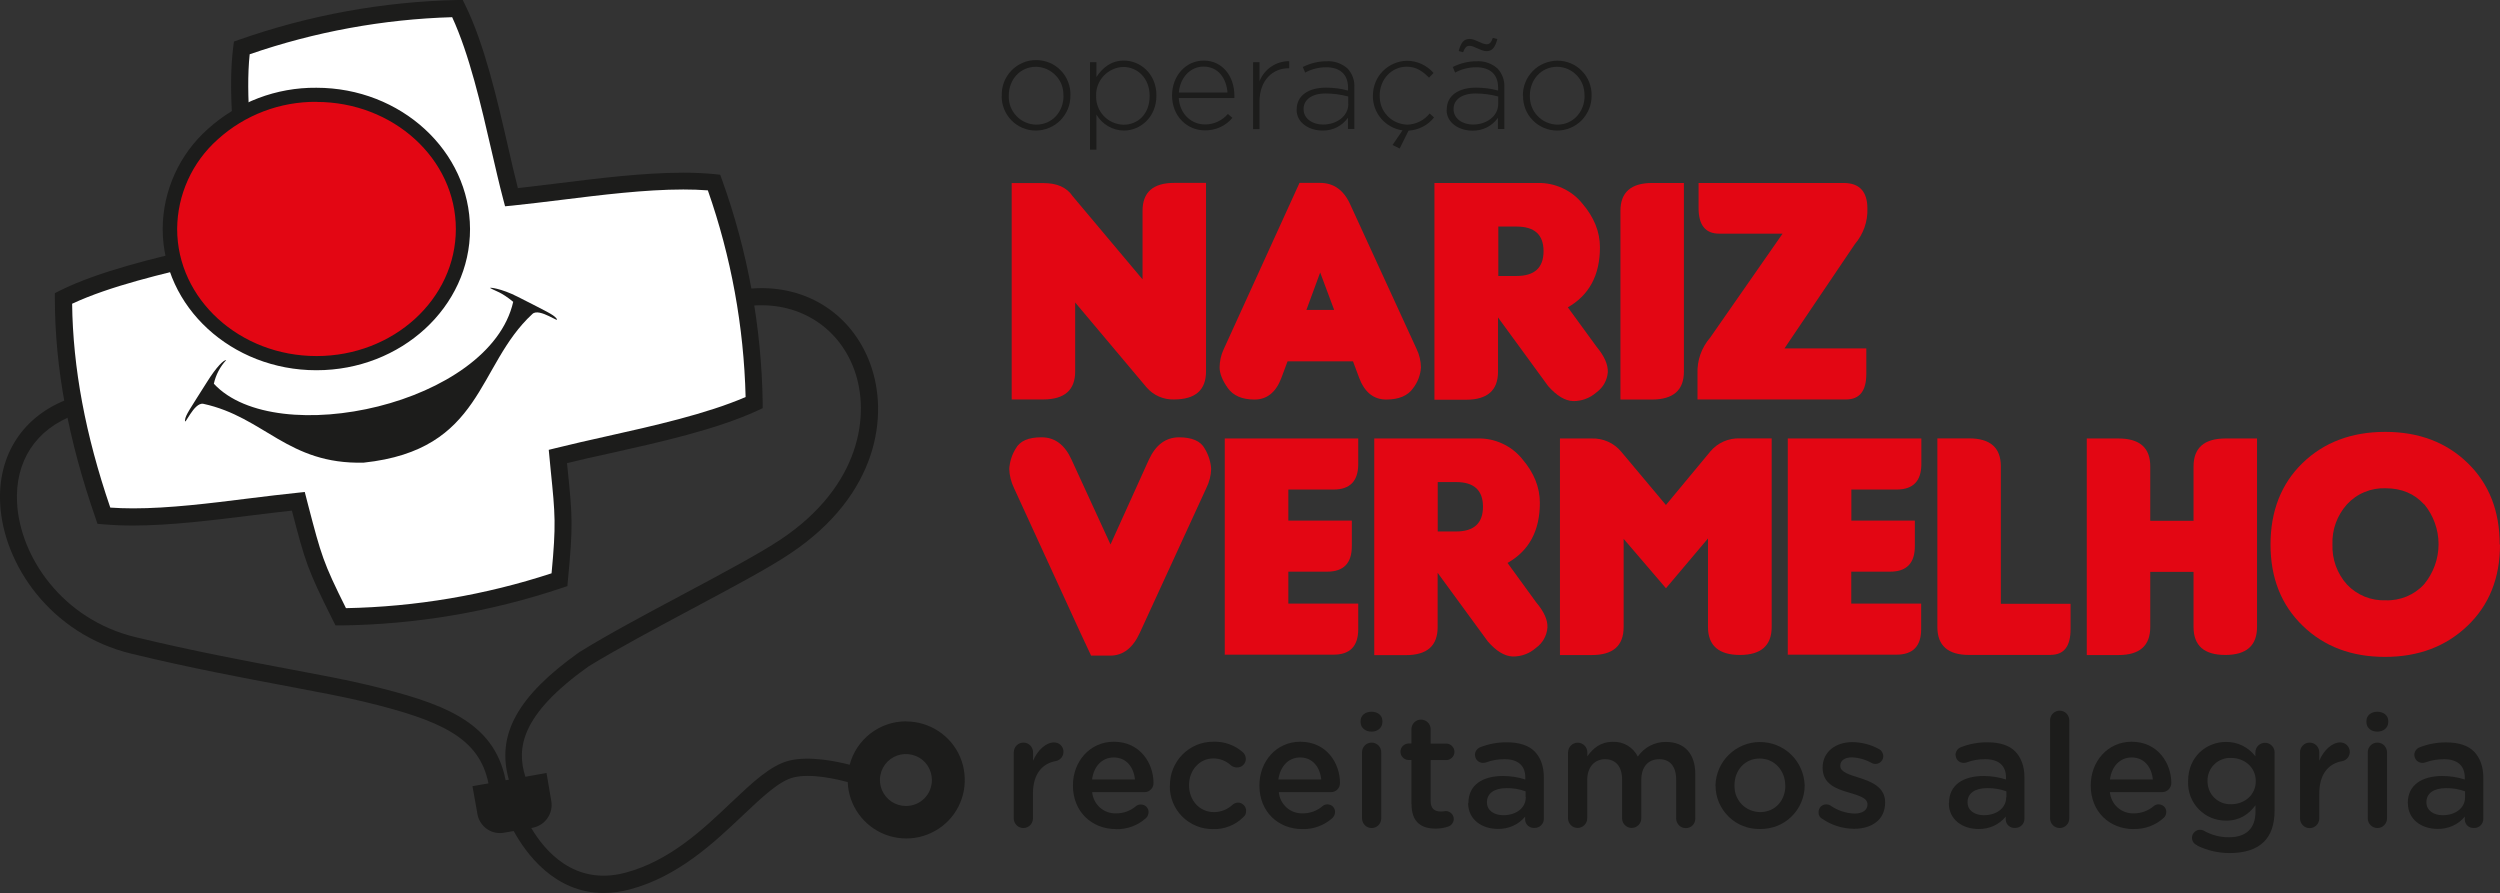 <?xml version="1.0" encoding="UTF-8"?> <svg xmlns="http://www.w3.org/2000/svg" id="Layer_2" data-name="Layer 2" viewBox="0 0 257.54 91.99"><rect x="0" y="0" width="257.54" height="91.99" fill="#333333" stroke="none"/><defs><style> .cls-1 { fill: #fff; } .cls-2 { fill: #e30613; } .cls-3 { fill: #1c1c1b; } </style></defs><g id="Layer_2-2" data-name="Layer 2"><g id="Layer_1-2" data-name="Layer 1-2"><g><path class="cls-3" d="M109.55,9.88v-.02c.01-.38-.05-.77-.18-1.12-.14-.36-.34-.69-.61-.96-.26-.28-.58-.5-.93-.66-.35-.15-.73-.24-1.11-.24-1.65,0-2.8,1.34-2.8,2.96v.03c-.01.38.05.76.18,1.12.14.36.34.68.61.96.26.28.58.5.93.65s.73.24,1.11.24c1.65,0,2.81-1.34,2.81-2.96h0ZM103.2,9.87v-.02c-.02-.47.06-.94.23-1.39.17-.44.43-.85.76-1.19s.72-.61,1.16-.8c.43-.19.9-.28,1.38-.28s.94.09,1.38.27c.44.18.83.45,1.16.79s.59.74.76,1.18c.17.44.26.91.24,1.39v.03c0,.47-.08.94-.26,1.37-.18.44-.44.83-.77,1.17-.33.33-.72.6-1.16.78-.43.18-.9.28-1.37.28s-.93-.09-1.36-.27-.82-.44-1.15-.78c-.33-.33-.58-.73-.76-1.16-.17-.43-.26-.9-.25-1.36h.01Z"></path><path class="cls-3" d="M118.43,9.88v-.02c0-1.81-1.26-2.96-2.7-2.96-.38,0-.75.09-1.1.25-.35.15-.66.38-.92.65-.26.28-.47.6-.6.95-.14.35-.2.73-.19,1.11v.03c-.01.38.05.76.19,1.11.13.35.34.68.6.95.26.28.57.5.92.65s.72.24,1.1.25c1.5,0,2.7-1.1,2.7-2.96h0ZM112.29,6.41h.66v1.53c.59-.91,1.47-1.7,2.84-1.7,1.65,0,3.34,1.34,3.34,3.58v.03c0,2.24-1.68,3.6-3.34,3.6-.57,0-1.14-.16-1.64-.45s-.91-.7-1.2-1.2v3.62h-.66V6.41Z"></path><path class="cls-3" d="M126.45,9.53c-.1-1.39-.9-2.67-2.47-2.67-1.36,0-2.42,1.14-2.54,2.67h5.01ZM120.74,9.86v-.03c0-2,1.4-3.59,3.27-3.59s3.15,1.56,3.15,3.6v.26h-5.73c.12,1.72,1.36,2.72,2.7,2.72.45,0,.89-.09,1.3-.28s.77-.46,1.06-.8l.47.4c-.35.42-.79.75-1.28.97s-1.03.33-1.57.32c-1.8,0-3.37-1.44-3.37-3.59"></path><path class="cls-3" d="M129.09,6.41h.66v1.96c.24-.61.66-1.14,1.21-1.51.54-.37,1.19-.56,1.85-.56v.73h-.07c-1.6,0-2.99,1.2-2.99,3.45v2.82h-.66v-6.88h0Z"></path><path class="cls-3" d="M138.89,10.72v-.78c-.76-.2-1.54-.31-2.33-.31-1.46,0-2.27.66-2.27,1.6v.02c0,.99.95,1.58,2,1.58,1.41,0,2.61-.86,2.61-2.12h0ZM133.58,11.3v-.03c0-1.44,1.23-2.24,3.01-2.24.77,0,1.54.09,2.28.3v-.3c0-1.39-.85-2.1-2.26-2.1-.76,0-1.5.19-2.16.55l-.24-.58c.76-.38,1.6-.59,2.44-.59.79-.05,1.58.22,2.17.75.24.26.43.57.55.9.12.33.17.69.15,1.04v4.28h-.66v-1.15c-.3.42-.69.76-1.15.99-.46.23-.97.34-1.48.33-1.28,0-2.66-.73-2.66-2.15"></path><path class="cls-3" d="M143.45,14.94l1.03-1.51c-.85-.12-1.63-.55-2.19-1.2s-.87-1.49-.86-2.35v-.02c0-.94.35-1.85,1.01-2.52.66-.67,1.55-1.06,2.49-1.08.52,0,1.04.11,1.51.33.48.22.9.54,1.24.93l-.47.48c-.6-.61-1.27-1.13-2.3-1.13-1.57,0-2.78,1.32-2.78,2.96v.03c0,.38.05.76.19,1.12s.34.68.61.96c.26.28.58.5.93.65.35.15.73.24,1.11.25.44-.01.88-.12,1.28-.32s.75-.48,1.03-.83l.45.41c-.32.4-.72.73-1.17.96-.46.23-.95.37-1.46.4l-.91,1.84-.73-.36h0Z"></path><path class="cls-3" d="M150.27,5.26c.25-.97.59-1.25,1.14-1.25s1.26.55,1.72.55c.33,0,.47-.16.66-.66l.46.12c-.25.97-.59,1.25-1.13,1.25s-1.27-.55-1.72-.55c-.33,0-.48.16-.68.66l-.45-.12h0ZM154.34,10.72v-.78c-.76-.2-1.55-.31-2.33-.31-1.46,0-2.27.66-2.27,1.6v.02c0,.99.95,1.58,2,1.58,1.4,0,2.6-.86,2.6-2.12h0ZM149.04,11.3v-.03c0-1.44,1.23-2.24,3.01-2.24.77,0,1.54.09,2.28.3v-.3c0-1.39-.85-2.1-2.27-2.1-.76,0-1.5.19-2.16.55l-.24-.58c.76-.38,1.59-.59,2.44-.59.79-.05,1.58.22,2.17.75.24.26.43.57.55.9.12.33.17.69.15,1.05v4.28h-.66v-1.15c-.3.42-.69.76-1.15.99-.46.23-.97.34-1.48.33-1.28,0-2.66-.73-2.66-2.15"></path><path class="cls-3" d="M163.23,9.88v-.02c0-.38-.05-.76-.18-1.12-.14-.36-.34-.69-.6-.96-.26-.28-.58-.5-.93-.66-.35-.15-.73-.24-1.11-.24-1.65,0-2.81,1.34-2.81,2.96v.03c0,.38.05.76.19,1.12s.34.69.61.96c.26.28.58.5.93.65.35.15.73.24,1.11.24,1.63,0,2.8-1.34,2.8-2.96h-.01ZM156.88,9.87v-.02c0-.47.08-.94.26-1.37.17-.44.44-.83.77-1.17s.72-.6,1.16-.78c.43-.18.9-.28,1.37-.28s.93.09,1.36.27c.43.18.82.44,1.15.78.33.33.59.73.76,1.16s.26.9.25,1.36v.03c0,.47-.08.94-.26,1.37-.18.44-.44.83-.76,1.17-.33.33-.72.6-1.15.78-.43.18-.9.28-1.37.28s-.93-.09-1.36-.27c-.43-.18-.82-.44-1.15-.78-.33-.33-.59-.73-.76-1.16s-.26-.9-.25-1.37h-.02Z"></path><path class="cls-2" d="M117.7,28.79v-7.07c0-1.92,1.09-2.88,3.27-2.88h3.27v19.43c0,1.91-1.09,2.87-3.27,2.88-.54.02-1.08-.08-1.58-.3-.5-.22-.94-.55-1.29-.96l-7.34-8.73v7.11c0,1.91-1.09,2.87-3.27,2.88h-3.27v-22.29h3.27c1.4,0,2.4.44,3.01,1.35l7.21,8.58h-.01Z"></path><path class="cls-2" d="M137.44,31.93l-1.44-3.86-1.42,3.86h2.86ZM132.64,37.22l-.63,1.69c-.56,1.5-1.49,2.25-2.77,2.25s-2.2-.4-2.76-1.19c-.56-.79-.84-1.5-.84-2.12s.14-1.27.41-1.85l7.82-17.16h2.12c1.41,0,2.45.75,3.12,2.25l6.84,14.9c.28.58.42,1.22.43,1.87-.05.77-.33,1.51-.8,2.12-.54.78-1.47,1.18-2.77,1.18s-2.24-.75-2.8-2.25l-.63-1.69h-6.75.01Z"></path><path class="cls-2" d="M154.35,23.34v5.09h1.88c1.85,0,2.78-.85,2.78-2.55s-.92-2.54-2.78-2.54h-1.88ZM161.52,31.67l2.96,4.06c.8.96,1.18,1.83,1.15,2.61-.03.41-.15.81-.36,1.18-.2.36-.49.67-.82.91-.66.58-1.51.9-2.39.89-.84-.03-1.69-.55-2.57-1.54l-5.17-7.08v5.6c0,1.91-1.09,2.87-3.27,2.88h-3.28v-22.33h10.67c.87-.02,1.73.17,2.52.53.79.36,1.49.9,2.04,1.58,1.21,1.41,1.82,2.91,1.82,4.52,0,2.87-1.11,4.94-3.34,6.2"></path><path class="cls-2" d="M173.47,38.28c0,1.91-1.09,2.87-3.27,2.88h-3.27v-19.43c0-1.92,1.09-2.88,3.27-2.88h3.27v19.44h0Z"></path><path class="cls-2" d="M183.64,24.07h-6.54c-1.41,0-2.12-.88-2.12-2.63v-2.59h14.95c1.62,0,2.44.88,2.44,2.63.05,1.34-.42,2.65-1.29,3.67l-7.25,10.74h8.43v2.63c0,1.75-.69,2.63-2.08,2.63h-15.31v-2.68c-.05-1.34.41-2.65,1.29-3.67l7.48-10.74h0Z"></path><path class="cls-2" d="M112.4,67.54l-1.1-2.35-6.84-14.91c-.3-.62-.47-1.29-.49-1.98.05-.74.27-1.45.66-2.08.43-.79,1.32-1.18,2.68-1.17,1.36,0,2.39.78,3.08,2.31l4.01,8.73,3.95-8.73c.7-1.52,1.72-2.29,3.08-2.31,1.36,0,2.26.38,2.68,1.17.38.63.61,1.34.66,2.08-.02.69-.19,1.36-.5,1.98l-6.85,14.91c-.72,1.57-1.73,2.35-3.06,2.35h-1.98.02Z"></path><path class="cls-2" d="M126.17,67.48v-22.31h13.75v2.63c0,1.76-.85,2.63-2.54,2.63h-4.66v3.2h6.54v2.63c0,1.76-.85,2.63-2.54,2.63h-4v3.29h7.2v2.63c0,1.76-.85,2.63-2.54,2.63h-11.2v.04Z"></path><path class="cls-2" d="M148.11,49.65v5.1h1.89c1.84,0,2.77-.85,2.77-2.55s-.93-2.54-2.77-2.54h-1.89ZM155.29,57.98l2.96,4.07c.81.96,1.2,1.82,1.16,2.6-.03.41-.15.81-.36,1.18-.2.36-.48.67-.82.91-.66.59-1.51.9-2.39.89-.84-.03-1.69-.54-2.57-1.55l-5.17-7.07v5.6c0,1.92-1.09,2.88-3.27,2.88h-3.26v-22.32h10.68c.87-.02,1.73.16,2.52.53.79.36,1.49.9,2.04,1.58,1.21,1.41,1.82,2.91,1.82,4.52,0,2.88-1.11,4.94-3.34,6.2v-.02Z"></path><path class="cls-2" d="M171.61,52.03l4.58-5.52c.37-.44.84-.8,1.37-1.03s1.1-.34,1.68-.32h3.27v19.43c0,1.92-1.1,2.88-3.27,2.88s-3.29-.96-3.29-2.88v-9.12l-4.33,5.13-4.36-5.09v9.09c0,1.92-1.09,2.88-3.27,2.88h-3.29v-22.31h3.29c.57-.02,1.14.1,1.66.33.52.23.98.58,1.35,1.02l4.63,5.52h-.02Z"></path><path class="cls-2" d="M184.17,67.48v-22.31h13.76v2.63c0,1.76-.85,2.63-2.55,2.63h-4.66v3.2h6.54v2.63c0,1.76-.85,2.63-2.55,2.63h-4v3.29h7.2v2.63c0,1.76-.85,2.63-2.55,2.63h-11.21l.02.04Z"></path><path class="cls-2" d="M211.25,67.47h-8.4c-2.18,0-3.27-.96-3.27-2.88v-19.43h3.27c2.18,0,3.27.96,3.27,2.88v14.16h7.18v2.63c0,1.76-.68,2.63-2.05,2.63"></path><path class="cls-2" d="M232.51,45.16v19.43c0,1.92-1.09,2.88-3.27,2.88s-3.27-.96-3.27-2.88v-5.68h-4.46v5.69c0,1.92-1.09,2.88-3.27,2.88h-3.27v-22.31h3.27c2.18,0,3.28.96,3.27,2.88v5.6h4.46v-5.6c0-1.91,1.09-2.87,3.27-2.88h3.27Z"></path><path class="cls-2" d="M249.71,51.95c-.99-1.09-2.31-1.65-3.95-1.65-.74-.03-1.48.1-2.17.39-.69.28-1.3.71-1.81,1.26-1.02,1.14-1.56,2.62-1.5,4.14-.05,1.52.48,3,1.5,4.13.51.54,1.13.96,1.81,1.24.69.28,1.43.41,2.17.38.74.03,1.48-.11,2.16-.39.68-.28,1.3-.71,1.8-1.26.96-1.16,1.49-2.62,1.49-4.13s-.53-2.97-1.49-4.13v.02h-.01ZM257.54,56.1c0,3.45-1.12,6.24-3.35,8.37-2.24,2.14-5.07,3.2-8.5,3.2s-6.26-1.06-8.47-3.2-3.32-4.92-3.32-8.37,1.1-6.26,3.29-8.39c2.19-2.13,5.04-3.22,8.52-3.22s6.31,1.08,8.51,3.22,3.29,4.94,3.29,8.39"></path><path class="cls-1" d="M24.91,4.93c7.15-2.52,14.65-3.9,22.22-4.07,2.63,5.35,4.05,13.68,5.56,19.43,6.16-.6,14.7-2.13,20.87-1.52,2.62,7.28,4.02,14.95,4.14,22.69-5.65,2.6-14.22,4.03-20.22,5.55.6,6.09.75,6.59.17,12.7-7.27,2.44-14.88,3.73-22.54,3.82-2.74-5.47-2.83-5.99-4.37-11.88-5.98.58-14.02,2.05-20.03,1.48-2.51-7.22-4.15-14.74-4.17-22.4,5.4-2.68,13.78-4.15,19.59-5.68-.52-5.93-1.98-14.23-1.22-20.13"></path><path class="cls-3" d="M31.4,50.7l.35,1.36c1.35,5.16,1.53,5.86,3.89,10.59,7.2-.14,14.34-1.35,21.18-3.59.47-5.03.38-6-.09-10.63l-.2-2.09.73-.18c1.59-.4,3.34-.79,5.21-1.21,4.84-1.08,10.31-2.31,14.34-4.05-.18-7.26-1.49-14.44-3.89-21.29-.78-.06-1.65-.09-2.53-.09-3.95,0-8.52.57-12.56,1.07-1.8.22-3.5.43-5.06.59l-.74.07-.19-.72c-.41-1.54-.79-3.23-1.21-5.03-1.07-4.66-2.29-9.92-4.05-13.73-7.11.21-14.14,1.5-20.86,3.82-.44,4.22.19,9.65.75,14.46.21,1.76.4,3.42.53,4.94l.07.74-.71.18c-1.51.4-3.16.79-4.92,1.19-4.76,1.12-10.12,2.37-14.01,4.19.08,6.6,1.36,13.49,3.93,21,.72.05,1.52.08,2.35.08,3.74,0,7.9-.52,11.89-1.02,1.8-.22,3.49-.43,5.07-.59l.75-.08-.02.02ZM34.56,64.42l-.25-.49c-2.66-5.32-2.86-6.03-4.24-11.33-1.34.14-2.77.33-4.28.51-3.87.48-8.25,1.03-12.11,1.03-1.11,0-2.14-.05-3.08-.13l-.56-.05-.18-.54c-2.83-8.12-4.2-15.53-4.21-22.67v-.55l.49-.25c4.1-2.04,9.83-3.37,14.89-4.56,1.47-.33,2.86-.66,4.15-.99-.13-1.29-.29-2.69-.46-4.15-.6-5.12-1.27-10.93-.69-15.43l.07-.54.51-.18C31.84,1.56,39.44.17,47.11,0h.56l.25.51c1.98,4.02,3.28,9.65,4.42,14.62.33,1.5.68,2.93,1.01,4.25,1.32-.15,2.76-.33,4.26-.51,4.09-.51,8.72-1.08,12.77-1.08,1.18,0,2.28.05,3.26.15l.55.06.19.52c2.65,7.37,4.07,15.13,4.19,22.96v.57l-.52.24c-4.24,1.96-10.07,3.26-15.22,4.41-1.56.33-3.05.68-4.42,1.01l.06.57c.5,4.94.58,5.83.03,11.53l-.05.57-.54.18c-7.35,2.47-15.05,3.78-22.8,3.87h-.55Z"></path><path class="cls-2" d="M17.52,23.58c0-7.63,6.76-13.83,15.09-13.83s15.09,6.19,15.1,13.83c0,7.65-6.76,13.83-15.1,13.83s-15.09-6.19-15.09-13.83Z"></path><path class="cls-3" d="M32.61,10.49c-3.76-.03-7.39,1.35-10.18,3.87-1.3,1.16-2.35,2.58-3.07,4.17s-1.1,3.31-1.11,5.06c0,7.22,6.44,13.09,14.36,13.09s14.35-5.87,14.35-13.09-6.45-13.09-14.36-13.09h.02,0ZM32.59,38.14c-8.73,0-15.83-6.53-15.83-14.55,0-1.95.43-3.88,1.23-5.65.8-1.78,1.97-3.36,3.43-4.66,3.06-2.76,7.05-4.28,11.17-4.24,8.72,0,15.81,6.53,15.83,14.55.02,8.02-7.1,14.55-15.81,14.55"></path><path class="cls-3" d="M93.33,83.03c-.53,0-1.05-.16-1.49-.45s-.78-.71-.99-1.2c-.2-.49-.26-1.03-.15-1.55.1-.52.36-1,.73-1.37s.85-.63,1.37-.73c.52-.1,1.06-.05,1.55.15.49.2.91.54,1.2.98.29.44.45.96.45,1.49,0,.35-.07.7-.2,1.03s-.33.62-.58.87-.54.45-.87.58c-.33.13-.67.2-1.03.2h0ZM93.33,74.31c-1.33,0-2.61.44-3.66,1.25s-1.8,1.94-2.14,3.22c-1.36-.35-4.17-.94-6.24-.42-1.92.48-3.8,2.27-5.98,4.33-2.96,2.82-6.35,6.01-10.91,7.22-5.25,1.38-8.31-2.31-9.67-4.61l.15-.03c.62-.12,1.16-.47,1.52-.99s.5-1.15.39-1.77l-.49-2.88-2.18.39c-.92-2.93-.5-6.38,6.51-11.37,2.84-1.74,6.74-3.83,10.5-5.84,4.14-2.21,8.04-4.28,10.27-5.78,9.13-6.09,10.16-14.32,8.26-19.52-1.95-5.35-6.94-8.39-12.72-7.74l.2,1.75c4.94-.55,9.22,2.04,10.87,6.59s.69,11.93-7.58,17.46c-2.16,1.44-6.03,3.51-10.12,5.69-3.79,2.02-7.71,4.11-10.64,5.93-6.37,4.53-8.56,8.51-7.25,13.13l-.33.06c-1.21-6.18-6.7-8-14.21-9.82-2.11-.51-4.87-1.03-8.07-1.63-4.41-.83-9.91-1.86-15.84-3.29-7.61-1.84-11.91-8.34-12.21-13.81-.24-4.32,1.94-7.64,5.98-9.11l-.6-1.65C2.4,42.79-.27,46.85.02,51.93c.33,6.13,5.11,13.39,13.55,15.42,5.97,1.45,11.49,2.48,15.93,3.32,3.17.6,5.9,1.11,7.97,1.61,8,1.93,11.9,3.72,12.85,8.42l-1.65.29.51,2.85c.09.55.37,1.05.8,1.42s.97.56,1.53.56c.14,0,.28-.01.42-.04l.99-.17c1.23,2.25,4.18,6.38,9.26,6.38.91,0,1.81-.13,2.68-.36,5-1.32,8.7-4.83,11.67-7.64,2-1.89,3.73-3.53,5.2-3.9,1.82-.46,4.54.19,5.6.48.04,1.18.44,2.33,1.13,3.29.69.96,1.65,1.7,2.75,2.12,1.11.42,2.31.51,3.47.25,1.15-.26,2.21-.85,3.03-1.7s1.37-1.93,1.58-3.09c.21-1.16.08-2.37-.38-3.45-.46-1.09-1.24-2.02-2.23-2.67-.99-.65-2.15-1-3.33-1"></path><path class="cls-3" d="M52.85,31.08c-1.24-1.02-1.79-1.08-2.34-1.4-.21-.11,1.09,0,2.86.91,2.99,1.53,3.62,1.8,3.95,2.21.47.64-1.75-1.14-2.47-.46-5.79,5.34-5.03,14-17.38,15.32-7.84.2-10.21-4.69-16.52-6.06-.99-.2-1.98,2.46-1.89,1.67.05-.51.47-1.07,2.26-3.91.99-1.59,1.75-2.31,1.98-2.26-.63.68-1.07,1.52-1.27,2.43,6.4,6.92,28.45,2.13,30.84-8.44"></path><path class="cls-3" d="M104.44,77.49c0-.26.1-.51.29-.7.19-.19.44-.29.7-.29s.51.1.7.29c.18.19.29.44.29.7v.88c.46-1.08,1.32-1.89,2.17-1.89.24,0,.47.09.65.25s.29.38.31.62c.02.24-.04.48-.18.67s-.35.33-.59.38c-1.4.24-2.37,1.32-2.37,3.36v2.55c0,.26-.1.51-.29.7-.19.19-.44.29-.7.29s-.51-.1-.7-.29c-.18-.19-.29-.44-.29-.7v-6.82h.01Z"></path><path class="cls-3" d="M116.92,80.3c-.13-1.27-.88-2.27-2.19-2.27-1.21,0-2.06.93-2.23,2.27h4.42ZM114.96,85.41c-2.5,0-4.43-1.81-4.43-4.47v-.04c0-2.46,1.75-4.49,4.21-4.49,2.74,0,4.09,2.25,4.09,4.24,0,.12-.02.25-.06.36s-.11.22-.2.31-.19.16-.3.21c-.11.05-.24.07-.36.07h-5.4c.06.61.34,1.18.8,1.59.46.41,1.06.62,1.68.6.75,0,1.47-.26,2.04-.75.15-.12.33-.18.52-.16.1,0,.21.02.3.06s.18.1.25.17.13.16.17.26.06.2.05.3c0,.11-.03.22-.07.33s-.11.2-.19.27c-.84.77-1.96,1.18-3.1,1.15"></path><path class="cls-3" d="M120.52,80.95v-.03c0-.59.1-1.18.33-1.73s.55-1.05.97-1.47.92-.75,1.46-.98c.55-.22,1.13-.34,1.73-.33,1.11-.04,2.19.35,3.02,1.08.1.09.17.19.23.31.05.12.08.25.08.37s-.02.24-.07.35-.11.21-.2.29c-.08.08-.19.15-.3.19s-.23.07-.35.06c-.21,0-.42-.07-.59-.2-.5-.47-1.16-.73-1.84-.73-1.44,0-2.5,1.24-2.5,2.74v.03c0,1.53,1.06,2.76,2.58,2.76.71,0,1.4-.28,1.92-.77.15-.13.34-.2.54-.21.23,0,.44.09.6.26.16.16.25.38.24.61,0,.12-.02.24-.07.35s-.12.2-.22.28c-.41.41-.9.73-1.44.94s-1.11.31-1.69.29c-.59,0-1.17-.1-1.71-.33-.54-.22-1.04-.55-1.45-.96s-.74-.91-.96-1.45c-.22-.54-.33-1.13-.32-1.71h0Z"></path><path class="cls-3" d="M136.11,80.3c-.13-1.27-.88-2.27-2.18-2.27-1.21,0-2.05.93-2.24,2.27h4.42ZM134.16,85.41c-2.5,0-4.42-1.81-4.42-4.47v-.04c0-2.46,1.74-4.49,4.21-4.49,2.74,0,4.09,2.25,4.09,4.24,0,.12-.02.25-.06.36-.05.12-.11.22-.2.31s-.19.16-.3.21c-.12.05-.24.07-.36.07h-5.38c.05.61.34,1.18.8,1.59.46.41,1.06.62,1.67.6.75,0,1.47-.26,2.04-.75.14-.12.32-.19.5-.18.1,0,.21.02.3.06.1.04.18.1.26.17.07.07.13.16.17.26s.06.2.05.3c0,.11-.02.22-.07.33-.04.1-.11.2-.19.28-.85.77-1.96,1.18-3.1,1.15"></path><path class="cls-3" d="M140.31,77.49c0-.26.1-.51.29-.7.18-.19.44-.29.7-.29s.51.1.7.29.29.44.29.7v6.82c0,.26-.1.51-.29.7-.18.19-.44.29-.7.29s-.51-.1-.7-.29c-.18-.19-.29-.44-.29-.7v-6.82ZM140.16,74.28c0-.59.49-.96,1.13-.96s1.12.37,1.12.96v.1c0,.59-.49.99-1.12.99s-1.13-.39-1.13-.99v-.1Z"></path><path class="cls-3" d="M145.4,82.82v-4.53h-.33c-.22-.01-.42-.11-.57-.27-.15-.16-.23-.37-.23-.58s.08-.43.23-.58c.15-.16.35-.25.57-.27h.33v-1.47c0-.26.1-.51.29-.7.18-.19.44-.29.7-.29s.51.1.7.29.29.44.29.7v1.48h1.55c.12,0,.23,0,.34.05s.21.1.29.18c.09.08.15.18.2.28.05.11.07.22.07.34s-.02.23-.07.34c-.05.11-.11.2-.2.28s-.18.14-.29.18-.23.06-.34.05h-1.55v4.22c0,.77.39,1.08,1.06,1.08.16,0,.32-.02.49-.05.22,0,.43.09.58.24.16.15.25.36.25.58,0,.16-.05.32-.15.46-.09.14-.22.24-.37.3-.43.16-.89.23-1.35.23-1.45,0-2.48-.64-2.48-2.53"></path><path class="cls-3" d="M157.16,82.11v-.59c-.63-.23-1.29-.34-1.96-.33-1.27,0-2.02.54-2.02,1.44v.03c0,.83.73,1.32,1.69,1.32,1.32,0,2.31-.75,2.31-1.84v-.03h-.02ZM151.27,82.75v-.03c0-1.86,1.46-2.78,3.56-2.78.78,0,1.56.12,2.3.36v-.21c0-1.22-.75-1.88-2.13-1.88-.65-.01-1.3.1-1.91.33-.1.03-.21.05-.31.05-.11,0-.22-.02-.32-.06s-.19-.1-.27-.18-.14-.17-.18-.27-.06-.21-.07-.32c0-.17.05-.33.15-.47.1-.14.23-.25.39-.31.88-.35,1.82-.52,2.77-.51,1.28,0,2.25.33,2.86.96s.93,1.53.93,2.66v4.25c0,.13-.02.25-.07.37s-.12.22-.21.31c-.09.09-.2.16-.31.2-.12.05-.24.07-.37.07-.12,0-.24,0-.35-.04s-.22-.1-.31-.17c-.09-.08-.16-.17-.22-.28-.05-.11-.08-.22-.09-.34v-.33c-.34.41-.77.74-1.26.95-.49.22-1.01.32-1.55.31-1.62,0-3.06-.94-3.06-2.66"></path><path class="cls-3" d="M161.54,77.5c0-.26.1-.51.29-.7.18-.19.44-.29.7-.29s.51.1.7.29.29.44.29.7v.41c.55-.77,1.32-1.49,2.63-1.49.53-.02,1.06.11,1.51.38s.83.67,1.06,1.14c.32-.47.76-.86,1.26-1.12.51-.26,1.07-.4,1.64-.39,1.88,0,3.02,1.19,3.02,3.29v4.61c0,.13-.02.26-.07.38-.05.12-.12.23-.21.32-.09.09-.2.17-.32.21-.12.05-.25.07-.38.07-.26,0-.51-.1-.7-.29-.18-.19-.29-.44-.29-.7v-4c0-1.37-.63-2.11-1.74-2.11s-1.85.75-1.85,2.14v3.95c0,.26-.1.51-.29.7-.19.19-.44.29-.7.29s-.51-.1-.7-.29-.29-.44-.29-.7v-4c0-1.34-.66-2.09-1.75-2.09s-1.84.82-1.84,2.14v3.95c0,.26-.1.51-.29.7-.19.19-.44.29-.7.29s-.51-.1-.7-.29c-.18-.19-.29-.44-.29-.7v-6.81h.01Z"></path><path class="cls-3" d="M183.91,80.95v-.03c0-1.52-1.09-2.78-2.64-2.78s-2.59,1.24-2.59,2.74v.03c0,.36.04.71.17,1.04s.32.64.56.89c.25.26.54.46.87.6s.68.21,1.03.22c1.6,0,2.61-1.24,2.61-2.72h-.02.01ZM176.72,80.95v-.03c.03-1.2.52-2.34,1.38-3.17.86-.84,2-1.31,3.2-1.31s2.35.46,3.21,1.29,1.36,1.97,1.4,3.16v.03c0,.6-.12,1.19-.36,1.74-.23.55-.57,1.05-1.01,1.47-.43.42-.94.75-1.49.96s-1.15.32-1.75.31c-.59.01-1.18-.09-1.74-.31-.55-.22-1.06-.54-1.48-.96-.43-.42-.76-.91-1-1.46-.23-.55-.35-1.14-.35-1.73"></path><path class="cls-3" d="M187.71,84.35c-.12-.07-.22-.17-.28-.29-.07-.12-.1-.26-.09-.4,0-.1.02-.21.06-.31s.1-.19.17-.26c.07-.07.16-.13.26-.17.1-.04.2-.06.31-.06.15,0,.29.04.42.12.73.51,1.59.8,2.48.83.84,0,1.34-.36,1.34-.93v-.03c0-.66-.91-.9-1.93-1.21-1.27-.36-2.69-.88-2.69-2.53v-.03c0-1.65,1.35-2.63,3.07-2.63.95.01,1.87.25,2.71.7.14.07.26.17.34.31.08.13.13.29.13.44,0,.14-.04.28-.11.4s-.17.22-.29.29-.26.11-.4.11-.28-.03-.4-.1c-.62-.35-1.32-.55-2.03-.58-.77,0-1.2.35-1.2.85v.03c0,.64.93.9,1.94,1.22,1.25.4,2.68.96,2.68,2.52v.03c0,1.81-1.41,2.71-3.21,2.71-1.17-.01-2.31-.37-3.27-1.03"></path><path class="cls-3" d="M206.69,82.11v-.59c-.63-.23-1.3-.34-1.98-.33-1.27,0-2.02.54-2.02,1.44v.03c0,.83.73,1.32,1.68,1.32,1.32,0,2.3-.75,2.3-1.84v-.03h.02ZM200.78,82.75v-.03c0-1.86,1.46-2.78,3.56-2.78.78,0,1.56.12,2.31.36v-.21c0-1.22-.75-1.88-2.14-1.88-.65-.01-1.3.1-1.91.33-.1.03-.21.05-.31.05-.11,0-.22-.02-.32-.06s-.19-.1-.27-.18-.14-.17-.18-.27-.06-.21-.07-.32c0-.17.06-.33.15-.47.1-.14.23-.25.39-.31.88-.35,1.82-.52,2.77-.51,1.29,0,2.25.33,2.86.96.6.63.93,1.53.93,2.66v4.25c0,.13-.02.25-.07.37s-.12.22-.21.31c-.09.09-.2.16-.31.2-.12.05-.24.07-.37.07-.12,0-.24,0-.35-.04s-.22-.1-.31-.17c-.09-.08-.16-.17-.22-.28-.05-.11-.08-.22-.09-.34v-.33c-.34.41-.77.74-1.26.96-.49.22-1.02.32-1.55.31-1.61,0-3.05-.94-3.05-2.66"></path><path class="cls-3" d="M211.19,74.2c0-.26.1-.51.29-.7.19-.19.44-.29.7-.29s.51.1.7.29c.18.19.29.44.29.7v10.11c0,.26-.1.51-.29.7-.19.19-.44.29-.7.29s-.51-.1-.7-.29c-.18-.19-.29-.44-.29-.7v-10.11Z"></path><path class="cls-3" d="M221.78,80.3c-.13-1.27-.88-2.27-2.19-2.27-1.21,0-2.06.93-2.23,2.27h4.42ZM219.8,85.41c-2.5,0-4.42-1.81-4.42-4.47v-.04c0-2.46,1.75-4.49,4.21-4.49,2.73,0,4.09,2.25,4.09,4.24,0,.12-.02.25-.07.36-.05.12-.11.22-.2.31s-.19.16-.31.21c-.11.05-.24.07-.36.07h-5.39c.06.61.34,1.18.8,1.59.46.41,1.06.62,1.68.6.75,0,1.47-.26,2.04-.75.14-.12.32-.19.51-.18.1,0,.21.02.3.06.1.04.18.1.26.17.07.07.13.16.17.26s.05.2.05.3c0,.11-.02.22-.07.33-.04.1-.11.2-.19.27-.84.77-1.95,1.18-3.1,1.15"></path><path class="cls-3" d="M232.38,80.48v-.03c0-1.4-1.16-2.37-2.53-2.37-.32-.02-.64.03-.94.15-.3.11-.57.28-.8.51-.23.22-.41.49-.53.78-.12.3-.18.61-.17.93v.03c0,.32.06.63.18.93.12.29.3.56.53.78s.5.39.8.51c.3.11.61.16.93.15,1.37,0,2.53-.96,2.53-2.36h0ZM226.36,87.08c-.16-.06-.3-.16-.4-.3-.1-.14-.15-.31-.15-.48,0-.22.09-.42.25-.58s.36-.24.58-.24c.12,0,.25.02.36.08.8.46,1.71.7,2.63.69,1.76,0,2.72-.91,2.72-2.63v-.66c-.71.93-1.62,1.58-3.03,1.58-.53,0-1.05-.1-1.53-.3-.49-.2-.92-.5-1.29-.88s-.65-.82-.84-1.32c-.19-.49-.27-1.01-.25-1.54v-.03c0-2.55,1.91-4.04,3.91-4.04.58,0,1.16.12,1.68.38.53.26.98.63,1.34,1.1v-.41c0-.13.03-.26.08-.38.05-.12.12-.23.22-.32.09-.09.2-.16.32-.21.12-.05.25-.07.38-.07s.26.03.38.08c.12.05.23.12.32.22.09.09.16.2.21.32s.07.25.07.38v5.95c0,1.45-.37,2.53-1.1,3.25-.78.78-1.98,1.16-3.54,1.16-1.15,0-2.29-.26-3.33-.77"></path><path class="cls-3" d="M236.94,77.49c0-.26.1-.51.29-.7.19-.19.44-.29.7-.29s.51.1.7.29c.18.19.29.44.29.7v.88c.45-1.08,1.32-1.89,2.16-1.89.24,0,.48.09.66.25.18.16.29.38.32.62.03.24-.04.48-.18.68-.14.19-.35.33-.59.38-1.41.24-2.37,1.32-2.37,3.36v2.55c0,.26-.1.51-.29.7-.19.19-.44.29-.7.29s-.51-.1-.7-.29c-.18-.19-.29-.44-.29-.7v-6.82h0Z"></path><path class="cls-3" d="M243.92,77.49c0-.26.1-.51.29-.7.18-.19.44-.29.7-.29s.51.1.7.29c.18.19.29.44.29.7v6.82c0,.26-.1.51-.29.7-.18.19-.44.29-.7.29s-.51-.1-.7-.29-.29-.44-.29-.7v-6.82ZM243.78,74.28c0-.59.49-.96,1.12-.96s1.13.37,1.13.96v.1c0,.59-.49.99-1.13.99s-1.12-.39-1.12-.99v-.1Z"></path><path class="cls-3" d="M253.94,82.11v-.59c-.63-.23-1.29-.34-1.96-.33-1.27,0-2.02.54-2.02,1.44v.03c0,.83.74,1.32,1.68,1.32,1.32,0,2.3-.75,2.3-1.84v-.03h0ZM248.04,82.75v-.03c0-1.86,1.46-2.78,3.56-2.78.78,0,1.56.12,2.31.36v-.21c0-1.22-.76-1.88-2.14-1.88-.65,0-1.3.1-1.91.33-.1.03-.2.05-.31.05s-.21-.02-.32-.06c-.1-.04-.19-.1-.27-.18s-.14-.17-.18-.27-.06-.21-.07-.31c0-.17.06-.33.15-.47.1-.14.23-.25.39-.31.88-.35,1.82-.52,2.77-.51,1.29,0,2.26.33,2.86.96s.94,1.53.94,2.66v4.25c0,.13-.02.25-.07.37s-.12.22-.21.31c-.09.09-.2.16-.31.2-.12.05-.24.07-.37.06-.12,0-.24,0-.35-.04s-.22-.1-.3-.17c-.09-.08-.16-.17-.21-.28s-.08-.22-.09-.34v-.33c-.34.41-.77.74-1.26.95-.49.22-1.02.32-1.55.31-1.61,0-3.05-.94-3.05-2.66"></path></g></g></g></svg> 